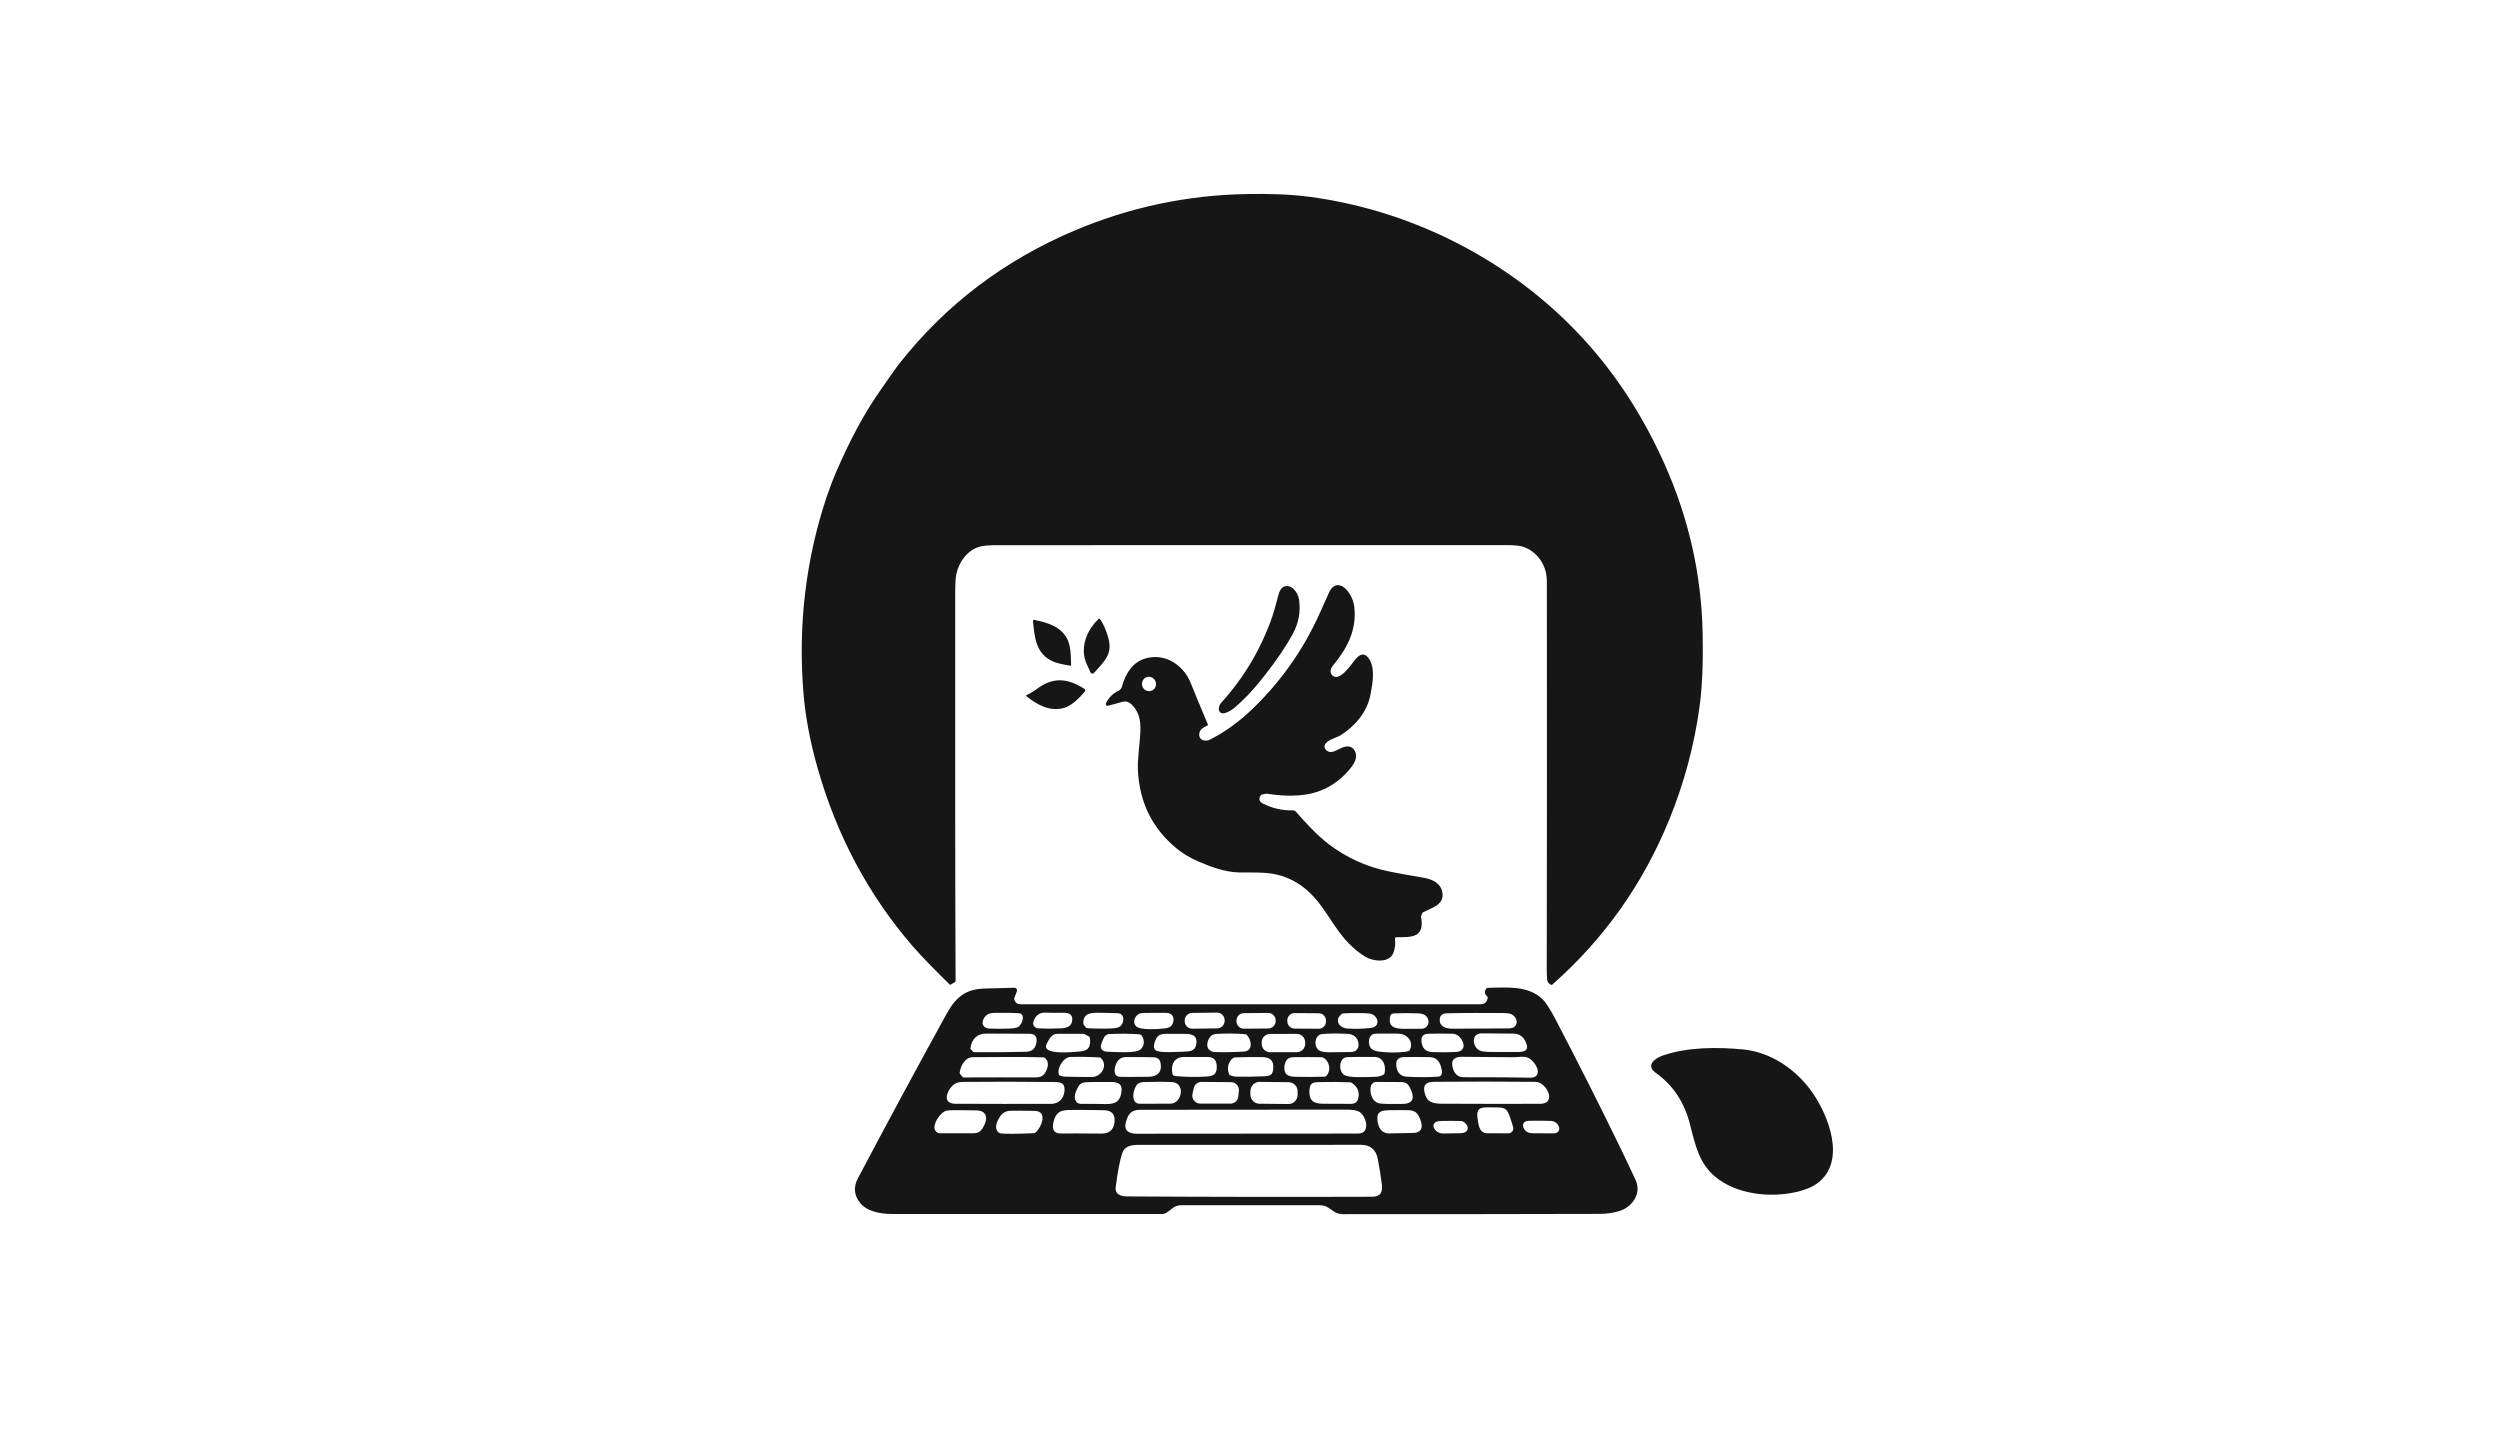 <svg width="447" height="256" viewBox="0 0 447 256" fill="none" xmlns="http://www.w3.org/2000/svg">
<g clip-path="url(#clip0_456_712)">
<mask id="mask0_456_712" style="mask-type:luminance" maskUnits="userSpaceOnUse" x="0" y="0" width="447" height="256">
<path d="M447 0H0V256H447V0Z" fill="white"/>
</mask>
<g mask="url(#mask0_456_712)">
<path d="M298.477 146.512C293.789 158.032 286.814 167.876 277.551 176.044C277.518 176.074 277.475 176.094 277.43 176.1C277.385 176.105 277.34 176.097 277.299 176.077C276.968 175.904 276.668 175.609 276.633 175.202C276.582 174.6 276.557 173.991 276.559 173.374C276.597 150.207 276.603 127.041 276.576 103.874C276.571 101.117 274.907 98.582 272.261 97.742C271.689 97.56 270.726 97.47 269.372 97.472C238.977 97.483 208.582 97.485 178.186 97.477C176.724 97.477 175.68 97.577 175.053 97.777C172.876 98.472 171.426 100.527 170.977 102.722C170.854 103.325 170.793 104.431 170.793 106.039C170.8 129.157 170.755 152.277 170.86 175.397C170.86 175.49 170.82 175.56 170.74 175.607L170.004 176.039C169.923 176.087 169.848 176.078 169.78 176.012C166.699 172.983 164.473 170.673 163.102 169.082C155.247 159.963 149.605 149.372 146.178 137.307C144.849 132.628 144.009 128.17 143.658 123.932C142.673 111.969 144.03 100.092 147.844 88.734C148.365 87.186 148.964 85.632 149.643 84.072C151.838 79.027 154.397 74.017 157.595 69.527C158.697 67.974 159.792 66.284 160.9 64.884C169.158 54.434 179.561 46.55 192.11 41.232C201.955 37.06 212.231 34.881 222.939 34.694C226.772 34.627 230.686 34.709 234.458 35.227C253.587 37.854 271.625 47.447 284.279 61.897C289.622 67.998 294.064 75.011 297.604 82.934C301.936 92.624 304.212 102.687 304.431 113.124C304.516 117.184 304.464 122.012 303.895 126.232C302.959 133.173 301.153 139.933 298.477 146.512Z" fill="#161616"/>
<path d="M254.289 163.276C254.134 163.599 254.068 163.821 254.089 163.941C254.78 167.721 252.326 167.578 249.667 167.571C249.63 167.571 249.595 167.579 249.562 167.594C249.529 167.609 249.499 167.631 249.476 167.659C249.452 167.686 249.434 167.718 249.424 167.753C249.414 167.788 249.412 167.825 249.417 167.861C249.545 168.694 249.451 169.531 249.135 170.371C248.417 172.281 245.481 171.888 244.132 171.076C243.097 170.454 242.079 169.625 241.078 168.588C238.262 165.681 236.805 161.861 233.68 159.158C232.083 157.778 230.395 156.908 228.422 156.406C226.466 155.906 223.894 156.013 221.604 155.993C219.11 155.971 216.411 154.968 214.146 153.981C212.711 153.353 211.446 152.588 210.352 151.686C206.01 148.104 203.71 143.423 203.453 137.643C203.418 136.883 203.473 135.706 203.62 134.111C203.794 132.218 204.183 129.673 203.602 127.963C203.28 127.008 202.293 125.441 201.17 125.421C200.962 125.418 200.66 125.477 200.265 125.598C199.551 125.82 198.822 126.017 198.077 126.188C198.022 126.201 197.964 126.198 197.911 126.18C197.857 126.161 197.81 126.128 197.774 126.084C197.739 126.04 197.716 125.987 197.709 125.931C197.702 125.874 197.711 125.817 197.735 125.766C198.228 124.711 199.033 123.928 200.152 123.418C200.239 123.378 200.341 123.264 200.459 123.076C200.527 122.966 200.586 122.826 200.634 122.656C201.282 120.358 202.552 118.343 204.894 117.703C208.359 116.761 211.609 118.886 212.921 122.171C213.63 123.946 214.644 126.396 215.965 129.521C216.003 129.611 215.979 129.678 215.892 129.721C215.151 130.093 214.435 130.398 214.418 131.341C214.398 132.361 215.538 132.633 216.286 132.263C218.954 130.942 221.527 129.084 224.007 126.691C229.065 121.808 233.041 116.152 235.935 109.723C236.5 108.468 237.066 107.209 237.631 105.946C238.377 104.278 239.759 104.226 240.881 105.583C241.636 106.5 242.068 107.557 242.176 108.753C242.545 112.811 240.814 115.996 238.334 119.003C237.938 119.486 237.703 120.173 238.17 120.698C239.412 122.088 241.577 118.861 242.198 118.063C242.969 117.078 243.897 116.481 244.788 117.796C245.95 119.513 245.394 122.338 245.032 124.233C244.446 127.323 242.268 129.866 239.649 131.493C238.938 131.933 237.192 132.288 236.868 133.228C236.676 133.788 237.17 134.283 237.658 134.428C238.574 134.698 239.806 133.451 240.904 133.453C242.089 133.453 242.665 134.628 242.398 135.693C242.278 136.177 241.99 136.704 241.532 137.276C239.362 140.001 236.635 141.603 233.351 142.081C231.365 142.371 229.142 142.321 226.681 141.931C226.461 141.896 226.102 141.946 225.603 142.081C225.526 142.101 225.467 142.144 225.423 142.211C225.032 142.806 225.109 143.318 225.775 143.658C227.473 144.525 229.279 144.937 231.193 144.893C231.47 144.886 231.605 145.016 231.774 145.208C233.485 147.161 235.553 149.401 237.544 150.918C240.73 153.35 244.324 154.98 248.327 155.808C249.689 156.092 251.73 156.463 254.451 156.923C255.928 157.173 257.472 157.791 257.846 159.331C258.425 161.721 256.135 162.251 254.451 163.111C254.378 163.148 254.324 163.203 254.289 163.276ZM205.857 123.513C206.013 123.46 206.156 123.375 206.278 123.264C206.401 123.153 206.501 123.018 206.572 122.867C206.643 122.716 206.684 122.551 206.692 122.383C206.701 122.214 206.677 122.045 206.622 121.885C206.511 121.561 206.28 121.294 205.979 121.142C205.678 120.99 205.333 120.965 205.019 121.074C204.864 121.127 204.72 121.212 204.598 121.323C204.475 121.434 204.376 121.569 204.305 121.72C204.234 121.871 204.193 122.036 204.184 122.204C204.175 122.373 204.199 122.542 204.254 122.702C204.365 123.026 204.597 123.293 204.897 123.445C205.198 123.597 205.543 123.622 205.857 123.513Z" fill="#161616"/>
<path d="M231.178 113.292C230.006 115.469 228.333 117.947 226.159 120.727C224.669 122.632 223.31 124.161 222.081 125.315C220.956 126.372 220.512 126.865 219.382 127.37C217.865 128.05 217.544 126.562 218.354 125.662C222.455 121.11 225.495 115.981 227.474 110.275C227.888 109.085 228.21 107.685 228.581 106.387C228.764 105.747 228.983 105.32 229.237 105.105C229.864 104.577 230.697 104.735 231.275 105.292C231.839 105.839 232.175 106.513 232.283 107.315C232.566 109.405 232.198 111.397 231.178 113.292Z" fill="#161616"/>
<path d="M196.645 110.653C197.371 111.603 197.942 113.166 198.196 114.161C198.945 117.083 197.388 118.281 195.627 120.303C195.582 120.355 195.523 120.395 195.458 120.417C195.393 120.44 195.323 120.446 195.255 120.434C195.188 120.422 195.124 120.392 195.071 120.349C195.017 120.305 194.976 120.248 194.951 120.183C194.634 119.348 194.133 118.546 193.948 117.738C193.34 115.058 194.527 112.473 196.45 110.638C196.522 110.572 196.587 110.577 196.645 110.653Z" fill="#161616"/>
<path d="M184.924 110.827C186.593 111.182 188.566 111.684 189.833 112.914C191.527 114.559 191.424 116.474 191.519 118.932C191.521 119.01 191.484 119.043 191.409 119.029C189.926 118.798 188.877 118.543 188.261 118.267C185.206 116.902 184.984 113.982 184.694 111.034C184.691 111.004 184.695 110.973 184.706 110.945C184.717 110.917 184.735 110.891 184.757 110.871C184.779 110.851 184.806 110.836 184.835 110.829C184.864 110.821 184.895 110.82 184.924 110.827Z" fill="#161616"/>
<path d="M185.213 123.313C188.204 121.01 190.761 121.195 193.864 123.148C193.907 123.175 193.944 123.211 193.972 123.254C194 123.297 194.018 123.345 194.025 123.396C194.033 123.446 194.03 123.498 194.016 123.547C194.001 123.596 193.977 123.642 193.943 123.68C192.926 124.863 191.574 126.275 190.035 126.635C187.563 127.213 185.41 125.978 183.492 124.465C183.419 124.407 183.424 124.355 183.507 124.31C184.103 123.985 184.679 123.723 185.213 123.313Z" fill="#161616"/>
<path d="M289.799 205.398C290.699 207.253 291.581 209.117 292.446 210.99C293.558 213.403 291.849 215.833 289.527 216.54C288.438 216.872 287.257 217.039 285.985 217.043C270.731 217.083 255.477 217.099 240.222 217.093C239.665 217.093 239.201 216.996 238.831 216.803C237.718 216.225 237.384 215.493 235.89 215.495C227.73 215.505 219.569 215.503 211.409 215.488C210.876 215.486 210.43 215.577 210.072 215.76C209.319 216.143 208.663 217.068 207.785 217.068C191.696 217.068 175.608 217.065 159.52 217.06C157.522 217.06 155.011 216.653 153.746 215.033C152.693 213.683 152.576 212.232 153.394 210.68C158.594 200.832 163.88 191.03 169.251 181.275C170.82 178.428 172.571 176.86 175.919 176.755C177.775 176.697 179.59 176.648 181.364 176.608C181.442 176.606 181.518 176.623 181.588 176.658C181.657 176.693 181.717 176.745 181.761 176.808C181.806 176.872 181.834 176.945 181.844 177.022C181.853 177.099 181.843 177.178 181.816 177.25L181.357 178.45C181.328 178.522 181.325 178.595 181.347 178.67C181.506 179.264 181.88 179.559 182.467 179.558C209.864 179.553 237.261 179.555 264.658 179.565C265.461 179.567 265.909 179.169 266.002 178.373C266.007 178.335 266.002 178.297 265.989 178.262C265.975 178.226 265.953 178.195 265.925 178.17C265.414 177.734 265.365 177.257 265.778 176.74C265.807 176.704 265.843 176.674 265.885 176.653C265.927 176.632 265.973 176.621 266.02 176.62C269.075 176.593 273.126 176.105 275.758 178.61C276.367 179.189 277.158 180.409 278.133 182.273C282.139 189.923 286.027 197.631 289.799 205.398ZM176.727 183.893C176.758 183.898 176.79 183.901 176.822 183.903C177.901 183.956 179.12 183.959 180.479 183.91C181.234 183.884 181.757 183.787 182.048 183.62C182.778 183.203 183.442 181.258 182.15 181.158C181.303 181.093 179.892 181.074 177.914 181.103C177.319 181.111 176.877 181.202 176.587 181.375C175.649 181.94 175.111 183.623 176.727 183.893ZM191.726 182.28C191.743 181.223 190.913 181.063 190.005 181.083C188.969 181.104 187.931 181.096 186.892 181.058C185.739 181.015 185.026 181.72 184.761 182.763C184.604 183.39 185.113 183.85 185.707 183.875C187.07 183.937 188.427 183.934 189.775 183.865C190.835 183.81 191.708 183.433 191.726 182.28ZM209.676 183.013C210.115 181.908 209.608 181.095 208.421 181.098C207.137 181.103 205.854 181.107 204.572 181.11C204.09 181.112 203.722 181.208 203.47 181.398C202.844 181.87 202.504 182.815 203.105 183.468C203.849 184.275 207.316 183.995 208.384 183.865C208.972 183.795 209.464 183.548 209.676 183.013ZM218.964 182.389C218.962 182.212 218.925 182.037 218.855 181.874C218.785 181.711 218.684 181.563 218.558 181.439C218.431 181.316 218.282 181.218 218.117 181.152C217.953 181.086 217.777 181.053 217.601 181.056L213.151 181.11C212.974 181.112 212.799 181.149 212.637 181.219C212.474 181.289 212.327 181.39 212.203 181.517C212.08 181.644 211.982 181.794 211.917 181.959C211.851 182.123 211.818 182.299 211.82 182.477L211.822 182.596C211.824 182.774 211.861 182.949 211.931 183.112C212 183.275 212.101 183.422 212.228 183.546C212.355 183.67 212.504 183.768 212.669 183.833C212.833 183.899 213.008 183.932 213.185 183.93L217.635 183.875C217.812 183.873 217.987 183.836 218.149 183.766C218.312 183.697 218.459 183.595 218.583 183.468C218.706 183.341 218.804 183.191 218.869 183.027C218.935 182.862 218.968 182.686 218.965 182.509L218.964 182.389ZM268.734 181.13C265.384 181.115 262.021 181.093 258.669 181.18C257.929 181.199 257.519 181.522 257.439 182.15C257.259 183.54 258.539 183.935 259.684 183.93C263.046 183.912 266.41 183.894 269.774 183.878C271.66 183.868 271.495 181.86 270.155 181.305C269.879 181.192 269.405 181.134 268.734 181.13ZM197.967 181.115C196.982 181.115 195.026 180.908 194.295 181.473C193.836 181.828 193.642 182.354 193.714 183.053C193.722 183.131 193.75 183.201 193.796 183.263L194.15 183.718C194.207 183.791 194.282 183.83 194.375 183.835C195.865 183.924 197.353 183.939 198.84 183.88C199.45 183.857 199.9 183.754 200.189 183.573C201.028 183.05 201.202 181.275 199.933 181.17C199.467 181.132 198.812 181.114 197.967 181.115ZM228.086 182.432C228.085 182.257 228.049 182.085 227.981 181.924C227.913 181.763 227.814 181.618 227.69 181.495C227.565 181.373 227.418 181.276 227.257 181.211C227.095 181.145 226.922 181.112 226.748 181.114L222.393 181.152C222.218 181.153 222.046 181.189 221.886 181.258C221.725 181.326 221.58 181.425 221.458 181.55C221.336 181.674 221.239 181.822 221.174 181.984C221.109 182.146 221.076 182.319 221.077 182.493L221.078 182.613C221.08 182.788 221.116 182.961 221.184 183.121C221.252 183.282 221.351 183.428 221.475 183.55C221.6 183.673 221.747 183.77 221.908 183.835C222.07 183.9 222.243 183.933 222.417 183.932L226.772 183.894C226.946 183.892 227.119 183.856 227.279 183.788C227.439 183.72 227.585 183.62 227.707 183.496C227.829 183.371 227.926 183.224 227.991 183.062C228.056 182.9 228.089 182.727 228.087 182.552L228.086 182.432ZM237.082 182.474C237.085 182.131 236.951 181.801 236.71 181.556C236.47 181.312 236.142 181.173 235.799 181.17L231.474 181.14C231.132 181.138 230.802 181.272 230.558 181.513C230.314 181.754 230.176 182.083 230.173 182.426L230.172 182.606C230.169 182.95 230.303 183.28 230.544 183.524C230.785 183.769 231.112 183.908 231.455 183.91L235.78 183.94C236.123 183.943 236.452 183.809 236.696 183.567C236.94 183.326 237.079 182.998 237.081 182.654L237.082 182.474ZM244.857 181.22C243.814 181.115 242.26 181.104 240.195 181.185C240.115 181.189 240.042 181.214 239.975 181.26C238.484 182.285 239.382 183.79 240.898 183.898C242.322 183.998 243.74 183.961 245.151 183.788C247.007 183.56 246.364 181.368 244.857 181.22ZM253.495 181.188C252.103 181.128 250.711 181.129 249.317 181.19C248.901 181.209 248.66 181.354 248.594 181.628C248.1 183.663 249.407 183.94 251.051 183.95C252.053 183.957 253.055 183.959 254.056 183.955C255.593 183.948 255.835 182.19 254.75 181.48C254.487 181.309 254.069 181.211 253.495 181.188ZM185.28 186.568C185.485 185.633 185.268 184.855 184.125 184.84C182.624 184.822 180.028 184.81 176.338 184.805C174.694 184.803 173.721 185.79 173.517 187.42C173.507 187.5 173.53 187.569 173.586 187.628L173.981 188.028C174.047 188.094 174.128 188.129 174.223 188.13C177.274 188.162 180.331 188.139 183.395 188.063C184.462 188.038 185.058 187.575 185.28 186.568ZM187.149 186.658C186.096 188.713 191.836 188.098 192.616 188.048C194.135 187.955 194.974 187.683 194.921 185.998C194.899 185.278 194.724 185.37 194.243 185.073C193.995 184.919 193.801 184.843 193.662 184.843C192.148 184.831 190.635 184.829 189.122 184.838C187.989 184.843 187.593 185.788 187.149 186.658ZM197.254 185.8C196.989 186.48 196.418 187.383 197.311 187.898C197.497 188.004 197.799 188.059 198.216 188.063C199.394 188.068 203.115 188.41 203.944 187.618C204.565 187.021 204.678 186.277 204.28 185.385C204.154 185.1 203.951 184.949 203.672 184.93C202.032 184.819 200.287 184.803 198.436 184.883C197.8 184.91 197.468 185.255 197.254 185.8ZM206.518 186.175C206.333 186.695 206.139 187.425 206.655 187.808C207.311 188.293 210.404 188.078 211.651 188.038C212.674 188.003 213.702 187.98 213.899 186.69C214.138 185.14 213.153 184.858 211.838 184.86C210.756 184.86 209.671 184.856 208.583 184.848C207.431 184.838 206.897 185.103 206.518 186.175ZM216.069 187.548C216.239 187.793 216.787 188.098 217.077 188.108C218.866 188.166 220.654 188.134 222.44 188.013C224.113 187.9 223.784 185.848 222.874 185C222.819 184.949 222.754 184.92 222.679 184.915C220.951 184.777 219.219 184.76 217.483 184.865C217.069 184.89 216.747 185.014 216.515 185.235C215.992 185.743 215.602 186.87 216.069 187.548ZM233.365 186.356C233.364 185.958 233.206 185.577 232.925 185.296C232.644 185.015 232.263 184.858 231.866 184.859L227.081 184.867C226.885 184.867 226.69 184.906 226.509 184.982C226.327 185.058 226.163 185.169 226.024 185.308C225.885 185.448 225.775 185.613 225.7 185.795C225.625 185.977 225.587 186.173 225.587 186.37L225.588 186.64C225.589 187.037 225.747 187.419 226.028 187.699C226.309 187.98 226.69 188.138 227.087 188.137L231.871 188.129C232.068 188.128 232.263 188.089 232.444 188.013C232.625 187.938 232.79 187.827 232.929 187.687C233.068 187.548 233.178 187.382 233.253 187.2C233.327 187.018 233.366 186.823 233.365 186.626V186.356ZM236.511 184.87C234.964 184.97 234.862 187.145 235.835 187.795C236.187 188.03 236.796 188.147 237.661 188.145C238.914 188.142 240.17 188.129 241.427 188.105C241.924 188.095 242.289 187.979 242.52 187.758C242.856 187.434 242.977 187.011 242.884 186.488C242.699 185.459 242.037 184.914 240.896 184.85C239.436 184.77 237.974 184.777 236.511 184.87ZM246.501 188.015C248.039 188.222 249.587 188.243 251.145 188.078C251.408 188.049 251.668 187.988 251.924 187.893C251.988 187.869 252.04 187.821 252.071 187.76C252.647 186.605 252.098 185.51 251.011 185.025C250.691 184.882 250.261 184.81 249.719 184.81C248.571 184.81 247.424 184.811 246.276 184.813C245.934 184.813 245.679 184.846 245.513 184.913C244.558 185.3 244.603 186.858 245.141 187.438C245.421 187.738 245.874 187.93 246.501 188.015ZM259.794 184.838C258.319 184.794 256.842 184.794 255.364 184.838C254.494 184.864 254.092 185.318 254.159 186.198C254.254 187.434 254.927 188.075 256.179 188.12C257.571 188.17 258.963 188.159 260.355 188.088C262.829 187.963 261.393 184.885 259.794 184.838ZM270.557 184.808C268.691 184.793 266.83 184.79 264.967 184.765C262.952 184.738 263.256 187.18 264.548 187.82C264.869 187.98 265.415 188.067 266.187 188.08C267.735 188.105 269.283 188.111 270.831 188.098C271.645 188.093 273.353 188.228 272.997 186.883C272.662 185.63 271.914 184.82 270.557 184.808ZM240.893 189.015C239.367 189.073 239.294 191.488 240.312 192.175C241.215 192.785 244.273 192.555 245.827 192.538C246.451 192.531 246.976 192.395 247.401 192.13C247.438 192.107 247.471 192.077 247.496 192.042C247.521 192.007 247.539 191.967 247.549 191.925C247.863 190.605 247.376 188.98 245.7 188.975C243.339 188.969 241.737 188.982 240.893 189.015ZM270.552 189.033C267.486 188.994 264.419 188.969 261.353 188.958C260.377 188.953 259.544 189.29 259.654 190.375C259.769 191.538 260.392 192.608 261.657 192.608C267.206 192.604 270.971 192.629 272.952 192.683C273.603 192.7 274.478 192.785 274.827 192.15C275.379 191.15 274.154 189.648 273.348 189.185C272.615 188.765 271.275 189.04 270.552 189.033ZM187.166 191.208C187.515 190.344 187.399 189.659 186.817 189.15C186.749 189.09 186.668 189.059 186.575 189.055C182.372 188.923 178.139 189.02 173.926 189.023C172.559 189.023 171.738 190.605 171.591 191.785C171.579 191.874 171.602 191.952 171.658 192.02L172.105 192.558C172.158 192.621 172.225 192.652 172.304 192.65C176.52 192.629 180.736 192.626 184.954 192.643C186.226 192.648 186.705 192.343 187.166 191.208ZM195.186 192.568C196.942 192.57 198.181 190.478 196.829 189.165C196.772 189.109 196.695 189.075 196.615 189.07C194.872 188.97 193.129 188.942 191.384 188.985C190.169 189.015 188.895 191.033 189.344 192.158C189.374 192.234 189.428 192.285 189.506 192.31C189.873 192.429 190.146 192.491 190.324 192.498C191.355 192.541 192.976 192.564 195.186 192.568ZM199.586 190.17C199.247 190.953 198.922 192.5 200.307 192.543C201.038 192.564 202.726 192.56 205.37 192.53C206.815 192.515 207.77 191.78 207.533 190.235C207.398 189.35 207.037 189.058 206.154 189.038C204.561 189.001 202.962 188.989 201.357 189.003C200.51 189.009 199.92 189.399 199.586 190.17ZM210.14 192.398C211.937 192.573 213.818 192.6 215.782 192.48C217.201 192.395 217.658 191.84 217.541 190.433C217.461 189.474 216.929 188.994 215.947 188.993C214.52 188.993 213.086 188.994 211.646 188.995C210.157 188.998 209.389 190.108 209.573 191.565C209.615 191.889 209.639 192.059 209.646 192.078C209.711 192.264 209.875 192.371 210.14 192.398ZM226.291 192.425C227.351 192.378 227.603 191.928 227.665 190.945C227.747 189.68 227.108 189.036 225.747 189.013C224.304 188.988 222.862 188.998 221.422 189.043C220.921 189.06 220.531 189.013 220.182 189.428C219.529 190.199 219.388 191.08 219.761 192.07C219.791 192.149 219.851 192.213 219.928 192.248C220.309 192.418 220.772 192.506 221.317 192.513C222.977 192.529 224.635 192.5 226.291 192.425ZM236.563 189.098C236.473 189.052 236.374 189.027 236.274 189.025C234.651 189.005 232.985 189.004 231.277 189.023C230.835 189.026 230.493 189.13 230.252 189.335C229.494 189.983 229.369 191.805 230.25 192.248C230.818 192.533 231.315 192.523 231.931 192.535C233.579 192.572 235.227 192.563 236.875 192.508C236.966 192.504 237.045 192.471 237.112 192.408C238.077 191.468 237.745 189.705 236.563 189.098ZM257.631 190.675C257.313 189.585 256.642 189.032 255.615 189.015C254.135 188.992 252.655 188.987 251.175 189C250.055 189.01 249.524 189.453 249.661 190.608C249.806 191.814 250.438 192.45 251.557 192.515C253.41 192.624 255.261 192.623 257.112 192.513C258.107 192.455 257.808 191.278 257.631 190.675ZM187.937 197.373C189.316 197.37 190.224 196.413 190.332 195.043C190.466 193.34 189.299 193.475 187.942 193.46C182.725 193.4 177.504 193.395 172.279 193.445C171.619 193.452 171.116 193.557 170.77 193.76C169.585 194.455 168.071 197.343 170.85 197.355C176.547 197.38 182.243 197.386 187.937 197.373ZM275.371 197.363C278.482 197.355 276.501 193.453 274.573 193.435C268.547 193.375 262.521 193.373 256.496 193.428C255.236 193.44 254.418 193.745 254.683 195.193C255.002 196.935 256.015 197.335 257.726 197.343C263.608 197.373 269.489 197.379 275.371 197.363ZM192.357 195.22C191.988 196.115 192.123 197.38 193.32 197.37C194.62 197.36 195.922 197.37 197.226 197.4C199.042 197.445 200.179 197.303 200.501 195.348C200.751 193.838 199.98 193.47 198.63 193.455C197.475 193.442 196.318 193.446 195.161 193.468C193.322 193.503 193.05 193.535 192.357 195.22ZM203.472 193.778C202.597 194.475 202.025 197.358 203.796 197.353C205.642 197.348 207.488 197.34 209.334 197.33C211.315 197.318 212.073 193.583 209.486 193.465C208.281 193.412 206.637 193.414 204.555 193.47C204.076 193.484 203.715 193.586 203.472 193.778ZM220.003 197.328C220.352 197.328 220.69 197.198 220.949 196.963C221.209 196.729 221.373 196.406 221.409 196.058L221.514 195.053C221.535 194.856 221.514 194.658 221.454 194.47C221.393 194.282 221.294 194.108 221.163 193.961C221.031 193.814 220.871 193.695 220.691 193.614C220.512 193.532 220.317 193.489 220.12 193.488L214.832 193.445C214.507 193.443 214.191 193.553 213.938 193.756C213.684 193.96 213.509 194.245 213.44 194.563L213.213 195.605C213.168 195.812 213.17 196.026 213.219 196.232C213.268 196.438 213.362 196.63 213.494 196.795C213.627 196.96 213.794 197.093 213.985 197.184C214.175 197.275 214.384 197.323 214.595 197.323L220.003 197.328ZM232.016 195.145C232.019 194.93 231.979 194.717 231.899 194.519C231.819 194.32 231.701 194.138 231.551 193.985C231.402 193.832 231.223 193.71 231.027 193.626C230.83 193.542 230.619 193.497 230.405 193.495L225.222 193.441C225.008 193.438 224.795 193.478 224.597 193.558C224.398 193.638 224.218 193.757 224.065 193.907C223.912 194.057 223.79 194.235 223.706 194.433C223.622 194.63 223.578 194.842 223.576 195.056L223.569 195.696C223.567 195.91 223.607 196.123 223.686 196.322C223.766 196.521 223.884 196.702 224.034 196.855C224.184 197.008 224.362 197.131 224.559 197.215C224.755 197.299 224.967 197.343 225.181 197.345L230.364 197.4C230.578 197.402 230.79 197.362 230.988 197.282C231.187 197.202 231.368 197.084 231.521 196.934C231.673 196.784 231.795 196.605 231.879 196.408C231.963 196.211 232.007 195.999 232.01 195.785L232.016 195.145ZM242.792 196.58C243.181 195.354 242.806 194.357 241.667 193.59C241.606 193.549 241.535 193.526 241.462 193.523C239.768 193.448 238.071 193.43 236.374 193.47C235.004 193.5 234.183 193.385 234.121 195C234.049 196.813 234.887 197.348 236.593 197.35C238.239 197.35 239.882 197.357 241.522 197.37C242.199 197.375 242.622 197.112 242.792 196.58ZM245.057 194.44C244.917 195.678 245.433 197.09 246.695 197.293C247.319 197.393 248.697 197.421 250.829 197.378C252.944 197.333 252.884 195.97 252.086 194.46C251.667 193.665 251.3 193.48 250.362 193.47C248.912 193.457 247.462 193.45 246.012 193.45C245.526 193.45 245.111 193.938 245.057 194.44ZM270.098 200.095C269.667 198.883 269.529 198.125 268.235 198.03C267.837 198.002 267.031 197.989 265.815 197.993C263.957 197.995 264.019 198.943 264.259 200.468C264.413 201.465 264.658 202.605 265.905 202.625C267.207 202.647 268.478 202.651 269.719 202.638C269.851 202.636 269.982 202.605 270.1 202.545C270.219 202.486 270.322 202.4 270.403 202.294C270.483 202.189 270.538 202.066 270.564 201.936C270.59 201.806 270.586 201.671 270.552 201.543C270.432 201.093 270.281 200.61 270.098 200.095ZM201.307 200.658C200.888 202.24 201.918 202.708 203.255 202.708C216.447 202.706 229.639 202.696 242.832 202.678C245.171 202.675 244.281 199.418 242.974 198.755C242.51 198.52 241.773 198.403 240.764 198.403C228.451 198.414 216.14 198.424 203.831 198.433C202.237 198.433 201.681 199.248 201.307 200.658ZM188.433 200.365C188.092 201.54 188.129 202.678 189.705 202.663C191.32 202.648 193.708 202.655 196.869 202.685C198.294 202.7 199.107 202.093 199.269 200.665C199.429 199.267 198.815 198.549 197.428 198.513C195.677 198.468 193.92 198.449 192.157 198.455C190.219 198.463 189.009 198.38 188.433 200.365ZM176.001 201.15C176.69 199.725 176.27 198.578 174.592 198.54C173.097 198.509 171.603 198.499 170.109 198.51C169.625 198.514 169.265 198.561 169.029 198.653C168.076 199.025 166.649 201.075 167.198 202.088C167.394 202.449 167.703 202.631 168.124 202.633C170.111 202.636 172.099 202.633 174.088 202.623C175.153 202.62 175.57 202.048 176.001 201.15ZM246.281 200.188C246.404 201.5 246.9 202.67 248.444 202.65C249.851 202.632 251.256 202.605 252.66 202.57C254.655 202.52 254.343 200.915 253.73 199.665C253.271 198.733 252.677 198.513 251.684 198.5C250.557 198.485 249.428 198.489 248.299 198.51C247.075 198.533 246.144 198.738 246.281 200.188ZM178.311 200.553C177.929 201.39 178.019 202.555 179.074 202.67C179.879 202.757 181.821 202.739 184.901 202.615C184.982 202.612 185.059 202.582 185.121 202.53C186.161 201.668 187.47 198.663 184.961 198.623C182.962 198.591 181.548 198.583 180.718 198.598C179.366 198.62 178.815 199.46 178.311 200.553ZM257.633 200.43C255.316 200.48 256.394 202.688 258.05 202.668C259.051 202.656 260.049 202.64 261.043 202.62C261.694 202.605 262.363 202.473 262.438 201.755C262.498 201.17 261.724 200.445 261.23 200.435C260.031 200.409 258.832 200.407 257.633 200.43ZM273.378 200.398C271.847 200.425 272.136 201.973 273.209 202.475C273.428 202.577 273.762 202.627 274.209 202.625C275.37 202.622 276.53 202.629 277.691 202.645C279.524 202.673 278.861 200.46 277.255 200.415C275.962 200.38 274.67 200.374 273.378 200.398ZM200.656 206.175C200.243 207.394 199.857 209.399 199.496 212.19C199.311 213.605 200.419 213.91 201.549 213.918C216.141 214.009 230.734 214.029 245.326 213.978C246.858 213.973 247.239 213.15 247.065 211.725C246.878 210.202 246.637 208.691 246.341 207.193C246.012 205.529 245.009 204.697 243.333 204.695C230.054 204.687 216.779 204.689 203.507 204.703C202.237 204.705 201.07 204.948 200.656 206.175Z" fill="#161616"/>
<path d="M311.615 187.634C316.674 188.109 321.199 191.247 324.057 195.349C326.958 199.514 330.141 207.597 325.025 211.509C324.106 212.212 322.817 212.754 321.159 213.134C316.477 214.202 310.475 213.572 306.674 210.389C303.867 208.037 303.169 205.004 302.179 201.069C301.184 197.106 299.148 194.03 296.07 191.842C294.094 190.434 296.037 189.154 297.342 188.712C301.795 187.199 307.033 187.207 311.615 187.634Z" fill="#161616"/>
</g>
</g>
<defs>
<clipPath id="clip0_456_712">
<rect width="447" height="256" fill="white"/>
</clipPath>
</defs>
</svg>
